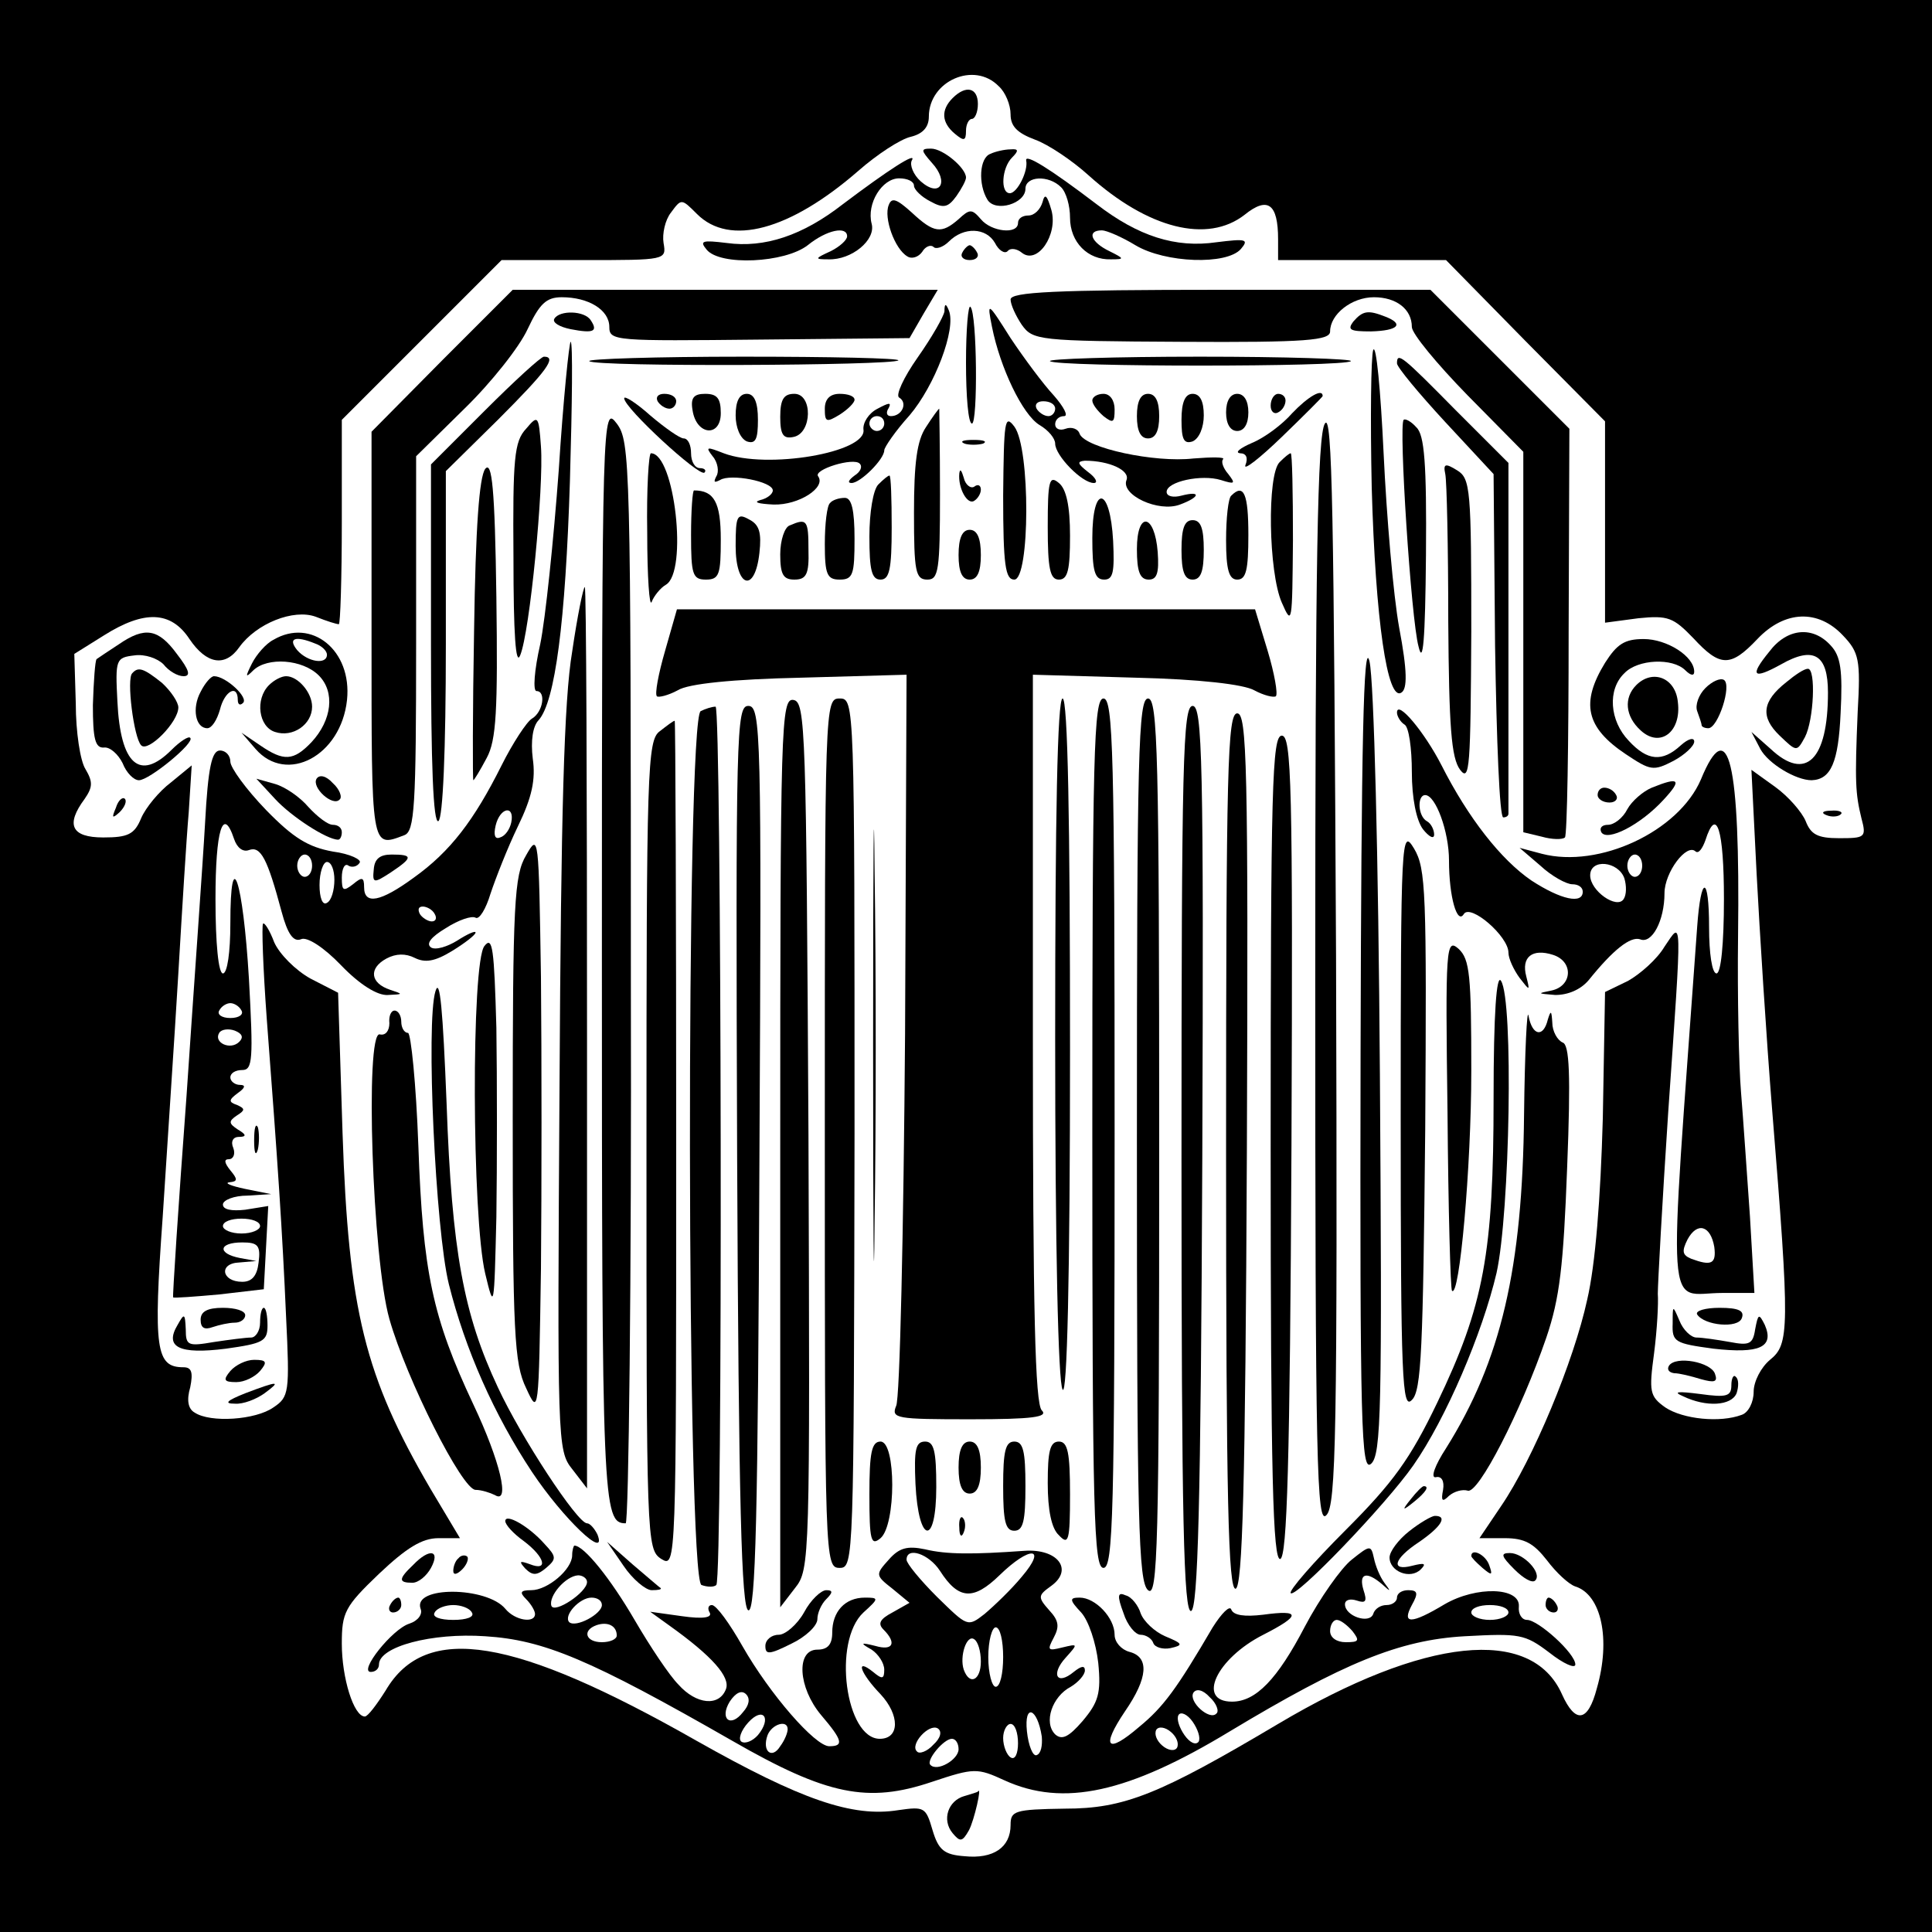 <?xml version="1.0" standalone="no"?>
<!DOCTYPE svg PUBLIC "-//W3C//DTD SVG 20010904//EN"
 "http://www.w3.org/TR/2001/REC-SVG-20010904/DTD/svg10.dtd">
<svg version="1.0" xmlns="http://www.w3.org/2000/svg"
 width="260pt" height="260pt" viewBox="0 0 260 260"
 preserveAspectRatio="xMidYMid meet">
<g transform="translate(0,260) scale(0.1,-0.1)"
fill="#000000" stroke="none">
<path d="M0 1300 l0 -1300 1300 0 1300 0 0 1300 0 1300 -1300 0 -1300 0 0
-1300z m1344 1184 c9 -8 16 -25 16 -38 0 -16 9 -25 33 -34 17 -6 50 -28 72
-48 80 -72 160 -92 210 -53 31 25 45 15 45 -33 l0 -28 113 0 113 0 107 -109
107 -108 0 -135 0 -136 45 6 c40 4 47 1 74 -27 36 -39 50 -39 86 -1 37 39 82
40 115 5 22 -23 24 -33 20 -103 -4 -95 -3 -110 5 -143 7 -26 5 -27 -30 -27
-29 0 -38 5 -45 23 -5 12 -23 33 -41 46 l-32 23 7 -140 c4 -76 13 -220 21
-319 24 -295 23 -314 -3 -335 -12 -10 -22 -29 -22 -43 0 -14 -7 -28 -16 -31
-29 -11 -79 -6 -103 10 -21 15 -22 21 -15 73 4 31 6 67 5 80 0 13 6 123 14
244 19 273 19 258 -5 223 -10 -17 -33 -37 -49 -46 l-31 -15 -3 -170 c-3 -108
-10 -197 -21 -244 -18 -83 -73 -215 -116 -278 l-29 -43 34 0 c27 0 39 -7 57
-30 12 -16 29 -32 38 -35 35 -11 48 -71 29 -137 -12 -46 -29 -48 -47 -8 -41
92 -185 77 -382 -40 -160 -95 -207 -114 -287 -114 -68 -1 -73 -3 -73 -22 0
-30 -23 -46 -62 -42 -27 2 -35 8 -43 35 -9 31 -11 32 -46 27 -62 -10 -131 14
-271 93 -246 140 -365 160 -419 68 -12 -19 -24 -35 -28 -35 -15 0 -31 52 -31
98 0 42 4 50 50 94 37 35 58 48 80 48 l29 0 -40 67 c-88 151 -110 239 -118
478 l-6 189 -37 19 c-20 11 -42 33 -49 49 -6 16 -13 27 -15 25 -2 -2 0 -60 5
-128 15 -197 21 -286 26 -401 5 -102 4 -108 -17 -122 -24 -17 -85 -21 -106 -7
-9 5 -11 17 -6 34 4 20 2 27 -9 27 -37 0 -41 23 -28 203 6 95 16 242 21 327 5
85 11 183 14 217 l4 63 -28 -23 c-16 -12 -34 -34 -40 -48 -9 -22 -18 -26 -51
-26 -43 0 -51 17 -25 52 11 16 11 23 1 40 -7 11 -13 50 -13 88 l-2 67 40 25
c54 34 90 33 115 -5 23 -34 48 -38 67 -11 23 32 73 52 103 41 15 -6 28 -10 31
-10 2 0 4 62 4 137 l0 138 107 107 108 108 111 0 c110 0 111 0 107 23 -2 12 2
31 10 41 14 19 14 19 35 -2 44 -44 125 -22 217 58 25 22 57 43 71 46 16 4 24
13 24 27 0 48 61 75 94 41z"/>
<path d="M1282 2468 c-16 -16 -15 -33 3 -48 12 -10 15 -10 15 4 0 9 4 16 8 16
4 0 8 9 8 20 0 22 -16 26 -34 8z"/>
<path d="M1254 2381 c24 -26 11 -48 -15 -25 -10 9 -15 22 -12 28 8 13 -32 -13
-93 -59 -54 -42 -105 -59 -156 -52 -33 4 -37 3 -27 -9 18 -22 105 -18 136 6
26 21 53 26 53 12 0 -5 -10 -14 -22 -20 -22 -10 -22 -11 -3 -11 31 -1 64 26
58 48 -7 27 14 61 37 61 11 0 20 -4 20 -10 0 -5 10 -15 22 -21 18 -10 24 -8
35 7 7 10 13 21 13 25 0 13 -31 39 -47 39 -14 0 -14 -2 1 -19z"/>
<path d="M1333 2393 c-15 -5 -17 -41 -4 -62 11 -17 51 -5 51 15 0 17 31 19 48
2 7 -7 12 -25 12 -41 0 -33 24 -57 55 -56 19 0 18 1 -2 11 -25 12 -31 28 -10
28 6 0 27 -9 45 -20 40 -24 123 -27 142 -5 11 13 7 14 -33 9 -55 -8 -105 8
-161 51 -63 48 -97 69 -95 59 3 -14 -12 -44 -22 -44 -13 0 -11 34 3 48 9 9 9
12 -2 11 -8 0 -21 -3 -27 -6z"/>
<path d="M1196 2324 c-7 -17 8 -59 25 -69 6 -4 15 -1 20 6 4 7 11 10 15 7 3
-4 13 -1 21 7 20 20 50 19 62 -2 5 -10 13 -15 17 -11 4 5 13 3 19 -2 21 -17
49 24 40 57 -6 21 -9 23 -12 11 -3 -10 -11 -18 -19 -18 -8 0 -14 -4 -14 -10 0
-16 -36 -12 -50 5 -12 14 -15 14 -30 0 -23 -20 -33 -19 -63 9 -20 18 -27 21
-31 10z"/>
<path d="M1295 2260 c-3 -5 1 -10 10 -10 9 0 13 5 10 10 -3 6 -8 10 -10 10 -2
0 -7 -4 -10 -10z"/>
<path d="M595 2115 l-95 -96 0 -274 c0 -290 -1 -286 44 -269 14 5 16 38 16
258 l0 252 65 64 c36 35 74 83 85 107 16 34 25 43 46 43 36 0 64 -17 64 -40 0
-19 8 -19 202 -17 l202 2 19 33 19 32 -286 0 -286 0 -95 -95z"/>
<path d="M1360 2197 c0 -7 7 -22 15 -34 15 -21 22 -22 215 -23 169 -1 200 2
200 14 0 23 29 46 59 46 30 0 51 -16 51 -40 0 -9 34 -50 75 -92 l75 -76 0
-256 0 -256 25 -6 c14 -4 28 -4 31 -1 3 2 5 127 5 277 l1 273 -93 93 -94 94
-282 0 c-223 0 -283 -3 -283 -13z"/>
<path d="M1271 2181 c-1 -7 -17 -35 -36 -62 -19 -27 -30 -51 -25 -54 12 -7 4
-25 -11 -25 -6 0 -7 5 -3 11 4 8 0 7 -15 -1 -12 -6 -20 -19 -19 -28 5 -31
-130 -54 -188 -32 -23 9 -25 9 -15 -4 7 -8 9 -21 5 -27 -4 -8 -3 -9 5 -5 14 9
71 -2 71 -14 0 -5 -8 -11 -17 -13 -10 -3 -2 -5 18 -6 34 -1 71 23 60 38 -7 9
48 26 56 17 4 -4 1 -11 -7 -16 -8 -6 -10 -10 -4 -10 12 0 44 32 44 44 0 4 15
26 34 47 34 40 63 116 53 141 -4 10 -6 10 -6 -1z m-81 -151 c0 -5 -4 -10 -10
-10 -5 0 -10 5 -10 10 0 6 5 10 10 10 6 0 10 -4 10 -10z"/>
<path d="M1300 2112 c0 -45 3 -82 8 -82 8 0 7 148 -2 157 -3 4 -6 -30 -6 -75z"/>
<path d="M1335 2160 c11 -55 41 -118 64 -132 12 -7 21 -18 21 -25 0 -16 36
-53 52 -53 6 0 3 7 -8 15 -14 11 -15 14 -4 15 33 0 61 -13 56 -26 -8 -20 43
-44 72 -33 27 10 29 19 2 12 -11 -3 -20 -1 -20 5 0 14 47 24 73 16 19 -6 20
-5 10 8 -7 8 -10 17 -7 20 3 3 -15 3 -40 1 -52 -6 -145 14 -153 33 -2 7 -11
10 -19 7 -8 -3 -14 0 -14 6 0 6 5 11 12 11 6 0 0 12 -14 28 -14 15 -40 50 -58
77 -31 49 -32 50 -25 15z m85 -110 c0 -5 -4 -10 -9 -10 -6 0 -13 5 -16 10 -3
6 1 10 9 10 9 0 16 -4 16 -10z"/>
<path d="M746 2171 c-3 -5 7 -11 22 -14 31 -6 37 -3 27 12 -8 13 -42 14 -49 2z"/>
<path d="M1821 2167 c-8 -11 -4 -13 24 -13 37 1 45 10 19 20 -23 9 -30 8 -43
-7z"/>
<path d="M752 1968 c-7 -95 -18 -201 -25 -235 -8 -35 -10 -63 -5 -63 13 0 9
-28 -6 -37 -7 -4 -26 -33 -41 -63 -37 -74 -69 -116 -118 -151 -45 -33 -67 -37
-67 -13 0 14 -3 14 -15 4 -13 -10 -15 -9 -15 9 0 12 4 20 9 16 5 -3 12 -1 15
4 3 4 -13 12 -36 15 -33 6 -53 18 -90 56 -27 28 -48 57 -48 65 0 8 -6 15 -14
15 -11 0 -16 -23 -20 -97 -3 -54 -15 -219 -25 -368 -11 -148 -19 -271 -18
-271 1 -1 29 1 62 4 l60 7 3 56 3 56 -31 -5 c-18 -2 -30 0 -30 7 0 6 15 12 33
12 l32 2 -35 7 c-19 4 -29 8 -21 9 11 1 11 4 1 16 -8 10 -9 15 -2 15 6 0 9 7
6 15 -4 9 0 15 7 15 11 0 11 3 -1 10 -12 8 -13 11 -1 19 11 7 11 9 0 14 -12 4
-11 7 1 16 10 7 11 11 3 11 -7 0 -13 5 -13 10 0 6 7 10 16 10 14 0 15 14 9
123 -8 133 -25 184 -25 74 0 -38 -4 -67 -10 -67 -6 0 -10 40 -10 100 0 93 10
126 25 81 4 -12 12 -18 20 -15 16 6 25 -12 44 -83 8 -30 16 -41 26 -37 8 4 31
-11 54 -35 25 -26 49 -41 63 -40 21 1 21 1 3 7 -27 9 -29 29 -5 42 13 7 26 7
38 1 14 -7 27 -5 50 9 18 11 32 22 32 25 0 3 -11 -2 -25 -11 -13 -8 -29 -13
-35 -9 -7 5 0 14 20 26 17 11 35 17 40 14 5 -3 14 12 20 32 7 21 23 62 37 91
19 39 24 63 20 91 -3 24 0 44 8 52 22 25 36 131 42 322 3 103 4 187 1 187 -2
0 -10 -78 -16 -172z m-64 -475 c-2 -9 -8 -18 -15 -20 -7 -3 -9 3 -6 16 6 25
26 28 21 4z m-268 -58 c0 -8 -4 -15 -10 -15 -5 0 -10 7 -10 15 0 8 5 15 10 15
6 0 10 -7 10 -15z m30 -19 c0 -14 -4 -28 -10 -31 -6 -4 -10 7 -10 24 0 17 5
31 10 31 6 0 10 -11 10 -24z m135 -46 c3 -5 2 -10 -4 -10 -5 0 -13 5 -16 10
-3 6 -2 10 4 10 5 0 13 -4 16 -10z m-260 -130 c3 -5 -3 -10 -15 -10 -12 0 -18
5 -15 10 3 6 10 10 15 10 5 0 12 -4 15 -10z m-3 -42 c-12 -12 -35 -1 -27 12 3
5 13 6 21 3 10 -4 12 -9 6 -15z m28 -248 c0 -5 -11 -10 -25 -10 -14 0 -25 5
-25 10 0 6 11 10 25 10 14 0 25 -4 25 -10z m-2 -49 c-2 -18 -9 -26 -22 -26
-28 0 -32 25 -4 26 l23 2 -22 4 c-31 6 -29 21 3 21 21 0 25 -4 22 -27z"/>
<path d="M1848 2129 c-3 -9 -4 -92 -2 -185 5 -178 21 -289 40 -276 8 5 8 29
-3 87 -8 44 -17 150 -21 235 -4 85 -10 148 -14 139z"/>
<path d="M652 2047 l-72 -72 0 -243 c0 -160 3 -241 10 -237 6 4 10 94 10 238
l0 233 70 69 c66 66 80 85 62 85 -4 0 -40 -33 -80 -73z"/>
<path d="M793 2114 c7 -8 408 -6 416 1 2 3 -92 5 -209 5 -117 0 -210 -3 -207
-6z"/>
<path d="M1413 2114 c8 -8 397 -8 405 0 3 3 -88 6 -203 6 -115 0 -205 -3 -202
-6z"/>
<path d="M1880 2111 c0 -5 29 -40 65 -79 l65 -70 2 -231 c2 -127 6 -231 11
-231 4 0 7 2 7 5 0 3 0 110 0 238 l0 234 -71 71 c-72 73 -79 79 -79 63z"/>
<path d="M840 2064 c0 -13 101 -106 108 -100 3 3 0 6 -6 6 -7 0 -12 9 -12 20
0 11 -4 20 -10 20 -5 0 -25 14 -45 31 -19 17 -35 27 -35 23z"/>
<path d="M885 2060 c3 -5 10 -10 16 -10 5 0 9 5 9 10 0 6 -7 10 -16 10 -8 0
-12 -4 -9 -10z"/>
<path d="M932 2048 c5 -34 38 -37 38 -4 0 20 -5 26 -21 26 -15 0 -20 -5 -17
-22z"/>
<path d="M990 2041 c0 -16 6 -31 15 -35 12 -4 15 3 15 29 0 24 -5 35 -15 35
-10 0 -15 -10 -15 -29z"/>
<path d="M1050 2039 c0 -24 4 -30 18 -27 25 5 26 58 1 58 -14 0 -19 -7 -19
-31z"/>
<path d="M1110 2050 c0 -18 2 -19 20 -8 11 7 20 16 20 20 0 5 -9 8 -20 8 -13
0 -20 -7 -20 -20z"/>
<path d="M1470 2061 c0 -5 7 -14 15 -21 13 -10 15 -9 15 9 0 12 -6 21 -15 21
-8 0 -15 -4 -15 -9z"/>
<path d="M1530 2040 c0 -20 5 -30 15 -30 10 0 15 10 15 30 0 20 -5 30 -15 30
-10 0 -15 -10 -15 -30z"/>
<path d="M1590 2035 c0 -26 3 -33 15 -29 9 4 15 19 15 35 0 19 -5 29 -15 29
-10 0 -15 -11 -15 -35z"/>
<path d="M1650 2045 c0 -16 6 -25 15 -25 9 0 15 9 15 25 0 16 -6 25 -15 25 -9
0 -15 -9 -15 -25z"/>
<path d="M1710 2054 c0 -8 5 -12 10 -9 6 3 10 10 10 16 0 5 -4 9 -10 9 -5 0
-10 -7 -10 -16z"/>
<path d="M1739 2044 c-13 -15 -37 -33 -54 -40 -16 -7 -24 -13 -16 -14 8 0 11
-6 7 -16 -3 -8 19 9 49 38 30 29 55 54 55 55 0 11 -20 -1 -41 -23z"/>
<path d="M810 1315 c0 -739 1 -765 32 -765 4 0 8 327 7 727 0 703 -1 729 -19
753 -19 25 -20 17 -20 -715z"/>
<path d="M1246 2025 c-12 -18 -16 -48 -16 -115 0 -79 2 -90 18 -90 15 0 17 12
17 115 0 63 -1 115 -1 115 -1 0 -9 -11 -18 -25z"/>
<path d="M1783 2030 c-10 -15 -13 -184 -13 -752 0 -652 2 -731 15 -717 13 13
15 106 13 752 -3 595 -5 733 -15 717z"/>
<path d="M708 2023 c-16 -17 -18 -40 -17 -174 0 -102 3 -146 9 -131 13 31 32
227 28 281 -3 42 -4 43 -20 24z"/>
<path d="M1350 1933 c0 -94 3 -113 15 -113 21 0 22 177 0 206 -13 17 -14 8
-15 -93z"/>
<path d="M1889 2035 c-7 -6 10 -269 20 -305 6 -26 9 8 10 123 1 123 -2 162
-13 172 -7 8 -15 12 -17 10z"/>
<path d="M1298 2003 c6 -2 18 -2 25 0 6 3 1 5 -13 5 -14 0 -19 -2 -12 -5z"/>
<path d="M871 1883 c0 -60 3 -101 6 -93 3 8 12 19 19 23 30 17 12 177 -20 177
-3 0 -6 -48 -5 -107z"/>
<path d="M1722 1978 c-17 -17 -15 -148 3 -189 14 -32 14 -28 15 84 0 64 -1
117 -3 117 -2 0 -8 -5 -15 -12z"/>
<path d="M653 1969 c-8 -11 -13 -78 -15 -217 -2 -111 -2 -202 -1 -202 1 0 9
13 18 30 13 24 15 64 13 216 -2 148 -6 184 -15 173z"/>
<path d="M1945 1962 c2 -9 4 -98 4 -198 1 -142 4 -184 16 -200 13 -17 14 4 15
186 0 191 -1 206 -19 217 -16 10 -19 9 -16 -5z"/>
<path d="M1291 1963 c-2 -20 11 -43 20 -37 5 3 9 10 9 15 0 6 -4 8 -9 4 -5 -3
-12 3 -14 12 -3 10 -5 13 -6 6z"/>
<path d="M1182 1948 c-7 -7 -12 -38 -12 -70 0 -45 3 -58 15 -58 12 0 15 14 15
70 0 39 -1 70 -3 70 -2 0 -8 -5 -15 -12z"/>
<path d="M1410 1891 c0 -56 3 -71 15 -71 12 0 15 13 15 59 0 40 -5 63 -15 71
-13 11 -15 3 -15 -59z"/>
<path d="M930 1880 c0 -53 2 -60 20 -60 18 0 20 7 20 54 0 50 -9 66 -36 66 -2
0 -4 -27 -4 -60z"/>
<path d="M1657 1933 c-4 -3 -7 -30 -7 -60 0 -40 4 -53 15 -53 12 0 15 13 15
60 0 55 -6 70 -23 53z"/>
<path d="M1117 1923 c-4 -3 -7 -28 -7 -55 0 -41 3 -48 20 -48 18 0 20 7 20 55
0 39 -4 55 -13 55 -8 0 -17 -3 -20 -7z"/>
<path d="M1470 1876 c0 -44 3 -56 16 -56 12 0 14 10 12 52 -4 74 -28 77 -28 4z"/>
<path d="M990 1865 c0 -56 26 -64 32 -9 3 27 0 38 -14 45 -16 9 -18 5 -18 -36z"/>
<path d="M1063 1893 c-7 -2 -13 -20 -13 -39 0 -27 4 -34 19 -34 16 0 20 7 19
40 0 40 -2 43 -25 33z"/>
<path d="M1530 1861 c0 -30 4 -41 16 -41 11 0 14 9 12 37 -4 52 -28 56 -28 4z"/>
<path d="M1590 1860 c0 -29 4 -40 15 -40 11 0 15 11 15 40 0 29 -4 40 -15 40
-11 0 -15 -11 -15 -40z"/>
<path d="M1290 1853 c0 -23 5 -33 15 -33 10 0 15 10 15 33 0 23 -5 34 -15 34
-10 0 -15 -11 -15 -34z"/>
<path d="M770 1723 c-11 -65 -15 -217 -17 -581 -3 -482 -3 -494 17 -519 l20
-26 0 607 c0 333 -1 606 -3 606 -2 0 -10 -39 -17 -87z"/>
<path d="M895 1724 c-9 -31 -14 -58 -11 -61 2 -2 15 1 28 8 14 9 75 15 166 17
l142 4 -2 -483 c-2 -266 -7 -492 -12 -501 -7 -17 0 -18 100 -18 84 0 105 3 96
12 -9 9 -12 134 -12 501 l0 489 138 -4 c86 -2 146 -9 160 -17 13 -7 26 -10 29
-8 3 3 -2 31 -11 61 l-17 56 -389 0 -389 0 -16 -56z"/>
<path d="M160 1733 c-14 -9 -27 -18 -30 -20 -2 -2 -4 -30 -5 -62 0 -45 3 -58
15 -57 8 1 19 -9 25 -21 5 -13 15 -23 22 -23 14 0 76 51 69 57 -2 3 -14 -5
-25 -16 -43 -43 -69 -20 -73 65 -3 57 -2 59 23 62 14 2 31 -4 39 -12 7 -9 19
-16 27 -16 10 0 8 8 -9 30 -25 34 -43 37 -78 13z"/>
<path d="M368 1739 c-10 -5 -23 -20 -29 -32 -9 -18 -9 -20 2 -9 19 18 66 15
88 -7 22 -22 18 -60 -10 -90 -24 -25 -37 -26 -69 -4 l-25 17 19 -22 c42 -48
115 -9 123 66 7 67 -48 111 -99 81z m56 -5 c9 -3 16 -10 16 -15 0 -14 -26 -10
-40 6 -13 16 -3 20 24 9z"/>
<path d="M1831 1186 c-1 -510 1 -567 14 -556 14 12 15 74 12 524 -2 294 -8
530 -14 556 -8 33 -11 -113 -12 -524z"/>
<path d="M2381 1723 c-27 -33 -22 -38 16 -17 44 25 63 13 63 -38 0 -91 -30
-120 -77 -76 l-26 23 12 -23 c11 -20 48 -42 69 -42 26 1 36 24 39 90 3 58 0
77 -13 91 -24 27 -59 24 -83 -8z"/>
<path d="M2160 1708 c-33 -54 -26 -87 28 -123 33 -22 37 -23 64 -9 15 8 28 20
28 26 0 6 -8 4 -18 -5 -25 -23 -45 -21 -70 6 -26 27 -29 69 -6 91 18 19 65 21
82 4 7 -7 12 -8 12 -2 0 21 -37 44 -68 44 -26 0 -36 -7 -52 -32z"/>
<path d="M178 1694 c-8 -7 2 -87 12 -97 9 -10 50 31 50 51 0 7 -10 22 -22 33
-25 20 -32 22 -40 13z"/>
<path d="M2404 1682 c-33 -26 -35 -47 -9 -72 23 -22 23 -22 34 -2 12 23 15 92
4 92 -5 0 -17 -8 -29 -18z"/>
<path d="M270 1669 c-12 -22 -7 -49 9 -49 6 0 13 11 17 25 6 25 24 35 24 13 0
-6 3 -8 7 -4 8 7 -23 36 -39 36 -4 0 -12 -9 -18 -21z"/>
<path d="M362 1678 c-19 -19 -14 -56 8 -63 24 -8 50 10 50 34 0 19 -19 41 -35
41 -6 0 -16 -5 -23 -12z"/>
<path d="M2202 1678 c-17 -17 -15 -42 6 -61 26 -24 55 -2 50 38 -3 33 -34 45
-56 23z"/>
<path d="M2295 1674 c-9 -9 -14 -23 -11 -31 3 -8 6 -17 6 -19 0 -2 4 -4 9 -4
13 0 32 58 21 65 -5 3 -16 -2 -25 -11z"/>
<path d="M1050 1049 l0 -612 20 26 c20 25 20 38 18 609 -3 546 -4 583 -20 586
-17 3 -18 -31 -18 -609z"/>
<path d="M1110 1075 c0 -575 0 -585 20 -585 19 0 19 10 20 585 0 580 0 585
-20 585 -20 0 -20 -6 -20 -585z"/>
<path d="M1175 1195 c0 -259 1 -366 2 -238 2 127 2 339 0 470 -1 131 -2 27 -2
-232z"/>
<path d="M1420 1203 c0 -279 4 -464 10 -473 6 -10 10 149 10 458 0 308 -3 472
-10 472 -7 0 -10 -159 -10 -457z"/>
<path d="M1470 1075 c0 -513 2 -585 15 -585 13 0 15 72 15 585 0 513 -2 585
-15 585 -13 0 -15 -72 -15 -585z"/>
<path d="M1530 1066 c0 -515 2 -595 15 -606 13 -11 15 56 15 594 0 532 -2 606
-15 606 -13 0 -15 -73 -15 -594z"/>
<path d="M943 1643 c-20 -8 -19 -1169 1 -1176 8 -3 17 -3 20 0 9 9 7 1183 -1
1182 -5 0 -14 -3 -20 -6z"/>
<path d="M992 1043 c2 -470 6 -607 15 -610 10 -4 13 127 15 606 3 577 2 611
-15 611 -16 0 -17 -34 -15 -607z"/>
<path d="M1590 1039 c0 -484 3 -610 13 -607 9 4 13 137 15 611 2 535 0 607
-13 607 -13 0 -15 -73 -15 -611z"/>
<path d="M1880 1641 c0 -5 5 -13 10 -16 6 -3 10 -32 10 -64 0 -35 6 -65 15
-77 8 -10 15 -14 15 -7 0 6 -4 15 -10 18 -12 7 -13 35 -2 35 14 0 32 -49 32
-88 0 -49 11 -87 20 -72 9 14 60 -30 60 -52 0 -8 7 -23 15 -34 14 -18 14 -18
9 2 -7 26 8 38 36 29 28 -9 26 -42 -2 -48 -20 -4 -19 -4 5 -6 17 0 34 7 45 20
33 41 56 59 69 55 16 -7 33 25 33 62 0 28 30 68 42 56 4 -3 9 4 13 15 15 47
25 15 25 -79 0 -60 -4 -100 -10 -100 -6 0 -10 27 -10 62 0 71 -11 71 -16 1
-39 -545 -43 -493 34 -493 l43 0 -6 103 c-4 56 -9 131 -12 167 -3 36 -5 130
-4 210 3 236 -13 301 -50 211 -30 -70 -137 -120 -214 -100 l-30 8 28 -24 c15
-14 35 -25 43 -25 8 0 14 -4 14 -10 0 -17 -29 -11 -69 15 -41 28 -85 84 -121
155 -23 45 -60 89 -60 71z m330 -206 c0 -8 -4 -15 -10 -15 -5 0 -10 7 -10 15
0 8 5 15 10 15 6 0 10 -7 10 -15z m-24 -17 c3 -10 3 -22 -1 -28 -9 -14 -45 11
-45 32 0 23 38 19 46 -4z m121 -496 c3 -23 -4 -26 -31 -16 -12 5 -13 10 -5 26
13 24 31 19 36 -10z"/>
<path d="M1650 1049 c0 -468 3 -590 13 -587 9 4 13 133 15 591 2 518 0 587
-13 587 -13 0 -15 -71 -15 -591z"/>
<path d="M888 1616 c-17 -12 -18 -51 -18 -557 0 -533 0 -544 20 -557 20 -12
20 -10 20 558 0 313 -1 570 -2 570 -2 0 -11 -7 -20 -14z"/>
<path d="M1710 1054 c0 -440 3 -555 13 -552 9 4 13 126 15 556 2 487 0 552
-13 552 -13 0 -15 -67 -15 -556z"/>
<path d="M426 1552 c-7 -12 22 -38 31 -28 4 3 0 14 -9 22 -9 10 -18 12 -22 6z"/>
<path d="M370 1525 c22 -24 70 -55 85 -55 3 0 5 5 5 10 0 6 -5 10 -12 10 -7 0
-21 11 -33 24 -11 13 -31 27 -45 31 l-25 7 25 -27z"/>
<path d="M2223 1540 c-12 -5 -27 -18 -33 -29 -6 -12 -18 -21 -26 -21 -8 0 -12
-4 -9 -10 8 -13 53 10 84 44 25 27 21 31 -16 16z"/>
<path d="M2150 1530 c0 -5 7 -10 16 -10 8 0 12 5 9 10 -3 6 -10 10 -16 10 -5
0 -9 -4 -9 -10z"/>
<path d="M156 1513 c-6 -14 -5 -15 5 -6 7 7 10 15 7 18 -3 3 -9 -2 -12 -12z"/>
<path d="M2458 1503 c7 -3 16 -2 19 1 4 3 -2 6 -13 5 -11 0 -14 -3 -6 -6z"/>
<path d="M1885 1094 c0 -350 2 -392 15 -378 13 12 15 69 18 364 2 320 1 351
-15 378 -17 28 -18 18 -18 -364z"/>
<path d="M708 1449 c-16 -27 -18 -64 -18 -355 0 -288 2 -329 18 -362 17 -37
17 -36 20 161 1 108 1 285 0 392 -3 191 -3 194 -20 164z"/>
<path d="M503 1430 c-2 -19 0 -19 23 -4 30 20 30 24 1 24 -16 0 -23 -6 -24
-20z"/>
<path d="M652 1327 c-18 -21 -17 -366 1 -441 12 -50 12 -48 15 76 1 71 1 185
0 255 -3 106 -5 124 -16 110z"/>
<path d="M1948 1103 c1 -130 4 -238 6 -240 10 -11 26 166 26 296 0 128 -2 150
-17 164 -17 15 -18 4 -15 -220z"/>
<path d="M586 1266 c-13 -42 0 -321 18 -394 22 -88 61 -176 112 -253 42 -63
102 -120 88 -84 -4 8 -10 15 -14 15 -13 0 -89 116 -120 183 -46 98 -62 183
-69 382 -5 126 -9 171 -15 151z"/>
<path d="M2010 1122 c0 -208 -13 -279 -76 -410 -36 -75 -59 -107 -123 -171
-44 -44 -77 -82 -74 -85 7 -7 128 119 165 172 44 63 93 178 112 259 18 81 23
367 6 393 -6 10 -10 -43 -10 -158z"/>
<path d="M2051 1100 c-2 -207 -31 -331 -105 -449 -15 -23 -21 -40 -14 -39 8 2
12 -5 10 -17 -3 -15 -1 -17 8 -8 7 6 18 9 25 7 14 -6 72 107 106 206 18 53 23
96 28 229 5 126 3 165 -6 168 -7 3 -14 15 -14 27 -1 16 -2 17 -6 4 -6 -25 -21
-22 -26 5 -2 12 -5 -48 -6 -133z"/>
<path d="M524 1223 c0 -10 -5 -17 -13 -15 -20 4 -10 -302 13 -383 23 -81 98
-230 116 -230 8 0 20 -4 26 -7 21 -13 7 46 -29 122 -55 117 -68 178 -74 348
-3 83 -10 152 -14 152 -5 0 -9 7 -9 15 0 8 -4 15 -9 15 -5 0 -8 -8 -7 -17z"/>
<path d="M342 1065 c0 -16 2 -22 5 -12 2 9 2 23 0 30 -3 6 -5 -1 -5 -18z"/>
<path d="M270 824 c0 -11 5 -14 16 -10 9 3 22 6 30 6 8 0 14 5 14 10 0 6 -13
10 -30 10 -21 0 -30 -5 -30 -16z"/>
<path d="M350 820 c0 -11 -6 -20 -12 -20 -7 0 -30 -3 -50 -6 -35 -6 -38 -5
-38 17 -1 22 -2 22 -11 6 -18 -30 2 -40 65 -32 50 7 56 10 56 31 0 13 -2 24
-5 24 -3 0 -5 -9 -5 -20z"/>
<path d="M2251 819 c-1 -25 3 -27 55 -34 62 -7 82 2 69 32 -8 16 -9 15 -13 -6
-3 -20 -8 -22 -34 -17 -17 3 -37 6 -45 6 -7 0 -18 10 -23 23 -9 21 -9 21 -9
-4z"/>
<path d="M2284 831 c10 -15 55 -19 60 -5 4 10 -4 14 -30 14 -19 0 -33 -4 -30
-9z"/>
<path d="M310 755 c-10 -12 -9 -15 8 -15 11 0 25 7 32 15 10 12 9 15 -8 15
-11 0 -25 -7 -32 -15z"/>
<path d="M2246 762 c-3 -5 0 -9 7 -10 7 0 23 -4 36 -8 18 -5 23 -4 19 7 -5 16
-53 25 -62 11z"/>
<path d="M2330 736 c0 -15 -6 -17 -42 -12 -31 4 -37 3 -23 -3 31 -15 65 -13
72 4 3 9 3 19 -1 22 -3 4 -6 -2 -6 -11z"/>
<path d="M330 725 c-25 -10 -29 -14 -14 -14 11 -1 29 6 40 14 23 17 19 17 -26
0z"/>
<path d="M1170 589 c0 -62 2 -70 15 -59 21 18 21 130 0 130 -12 0 -15 -15 -15
-71z"/>
<path d="M1232 603 c4 -81 28 -85 28 -4 0 48 -3 61 -15 61 -13 0 -15 -11 -13
-57z"/>
<path d="M1290 625 c0 -24 5 -35 15 -35 10 0 15 11 15 35 0 24 -5 35 -15 35
-10 0 -15 -11 -15 -35z"/>
<path d="M1350 600 c0 -47 3 -60 15 -60 12 0 15 13 15 60 0 47 -3 60 -15 60
-12 0 -15 -13 -15 -60z"/>
<path d="M1410 604 c0 -36 5 -61 15 -70 13 -14 15 -8 15 55 0 56 -3 71 -15 71
-12 0 -15 -13 -15 -56z"/>
<path d="M1899 583 c-13 -16 -12 -17 4 -4 16 13 21 21 13 21 -2 0 -10 -8 -17
-17z"/>
<path d="M680 553 c0 -5 11 -17 25 -27 29 -22 33 -41 8 -31 -14 5 -15 4 -6 -6
10 -10 16 -9 28 1 14 12 14 15 -2 32 -21 24 -53 42 -53 31z"/>
<path d="M1291 544 c0 -11 3 -14 6 -6 3 7 2 16 -1 19 -3 4 -6 -2 -5 -13z"/>
<path d="M1896 539 c-14 -11 -26 -27 -26 -35 0 -19 28 -30 42 -16 8 8 5 9 -11
5 -30 -8 -26 9 9 32 29 20 39 35 21 35 -4 0 -20 -9 -35 -21z"/>
<path d="M770 507 c0 -19 -33 -47 -55 -47 -15 0 -16 -3 -7 -12 7 -7 12 -16 12
-20 0 -13 -27 -9 -40 7 -25 30 -125 31 -114 0 3 -7 -3 -16 -15 -20 -23 -7 -69
-65 -52 -65 6 0 11 4 11 10 0 24 71 43 143 38 79 -5 141 -31 333 -141 127 -73
182 -84 268 -55 57 19 61 19 98 2 79 -36 166 -17 303 66 153 92 228 123 316
128 74 4 81 3 114 -22 19 -15 35 -22 35 -16 0 15 -50 60 -65 60 -7 0 -12 8
-11 18 2 26 -57 28 -100 3 -45 -27 -58 -27 -44 -1 9 16 8 20 -5 20 -8 0 -15
-4 -15 -10 0 -5 -6 -10 -14 -10 -8 0 -16 -5 -18 -12 -5 -14 -38 -3 -38 13 0 6
7 8 16 5 12 -4 14 -1 9 14 -7 23 4 26 25 8 12 -11 12 -10 3 2 -6 8 -12 23 -14
33 -4 18 -5 18 -30 -2 -14 -11 -43 -52 -63 -90 -37 -71 -66 -101 -98 -101 -48
0 -21 58 42 90 51 26 51 34 0 27 -25 -3 -40 -1 -43 7 -2 6 -13 -5 -25 -24 -48
-82 -66 -107 -99 -134 -43 -37 -52 -28 -19 21 31 45 33 73 6 80 -11 3 -20 13
-20 23 0 23 -26 50 -47 50 -14 0 -14 -3 2 -20 10 -11 20 -41 23 -68 4 -41 0
-53 -21 -78 -19 -22 -28 -26 -37 -18 -16 16 -4 51 21 64 10 6 19 16 19 22 0 7
-5 6 -15 -2 -23 -19 -31 -3 -11 19 17 19 17 19 -4 14 -20 -5 -21 -4 -12 13 8
15 7 23 -6 37 -16 18 -15 20 3 33 30 22 8 50 -36 47 -70 -5 -105 -5 -134 2
-24 5 -35 2 -49 -14 -18 -20 -18 -21 5 -39 l23 -19 -23 -13 c-17 -9 -20 -15
-12 -23 18 -18 13 -29 -11 -22 -20 5 -21 4 -5 -5 9 -6 17 -18 17 -27 0 -13 -3
-13 -15 -3 -25 20 -17 -2 10 -30 26 -28 26 -60 -1 -60 -46 0 -64 131 -22 170
21 19 21 20 2 20 -27 0 -44 -19 -44 -47 0 -16 -6 -23 -20 -23 -29 0 -26 -51 5
-88 29 -34 31 -42 11 -42 -19 0 -80 70 -117 135 -17 30 -35 55 -41 55 -5 0 -6
-5 -3 -10 4 -7 -9 -9 -37 -5 l-43 6 25 -18 c59 -42 83 -70 77 -86 -9 -24 -40
-21 -64 6 -12 12 -38 51 -59 87 -32 55 -68 100 -81 100 -1 0 -3 -6 -3 -13z
m495 -21 c25 -39 45 -40 80 -6 41 40 65 39 30 -2 -14 -17 -37 -39 -50 -50 -23
-18 -23 -17 -64 23 -23 23 -41 45 -41 50 0 18 30 8 45 -15z m-475 -15 c0 -14
-44 -43 -48 -32 -4 13 19 40 36 41 6 0 12 -4 12 -9z m20 -31 c0 -12 -35 -31
-44 -23 -8 9 14 33 30 33 8 0 14 -4 14 -10z m-175 -10 c4 -6 -7 -10 -25 -10
-18 0 -29 4 -25 10 3 6 15 10 25 10 10 0 22 -4 25 -10z m1395 0 c0 -5 -11 -10
-25 -10 -14 0 -25 5 -25 10 0 6 11 10 25 10 14 0 25 -4 25 -10z m-1200 -31 c0
-5 -9 -9 -20 -9 -22 0 -27 16 -7 23 15 5 27 -1 27 -14z m990 6 c10 -13 9 -15
-9 -15 -12 0 -21 6 -21 15 0 8 4 15 9 15 5 0 14 -7 21 -15z m-470 -35 c0 -22
-4 -40 -10 -40 -5 0 -10 18 -10 40 0 22 5 40 10 40 6 0 10 -18 10 -40z m-30
-6 c0 -25 -15 -33 -23 -11 -6 18 4 48 14 41 5 -3 9 -16 9 -30z m-320 -68 c-17
-22 -32 -9 -18 14 8 12 16 16 22 10 6 -6 4 -15 -4 -24z m637 -2 c-9 -10 -38
16 -31 28 4 6 13 4 22 -6 9 -8 13 -19 9 -22z m-617 -29 c-7 -8 -17 -12 -22 -9
-5 3 -1 15 9 26 20 22 32 6 13 -17z m382 -2 c1 -12 -1 -23 -7 -25 -5 -2 -11
13 -13 32 -4 38 14 32 20 -7z m211 -7 c-4 -5 -12 -1 -19 9 -7 10 -11 22 -8 27
3 5 12 1 19 -9 7 -10 11 -22 8 -27z m-553 17 c0 -5 -4 -15 -10 -23 -11 -18
-25 -7 -17 15 6 15 27 21 27 8z m196 -21 c-8 -9 -19 -13 -22 -9 -10 9 16 38
28 31 6 -4 4 -13 -6 -22z m114 2 c0 -14 -4 -23 -10 -19 -5 3 -10 15 -10 26 0
10 5 19 10 19 6 0 10 -12 10 -26z m214 -6 c-3 -5 -12 -4 -20 3 -7 6 -11 15 -8
21 3 5 12 4 20 -3 7 -6 11 -15 8 -21z m-294 -2 c0 -14 -29 -31 -38 -21 -6 6
18 35 29 35 5 0 9 -6 9 -14z"/>
<path d="M839 493 c12 -18 30 -33 38 -33 9 0 14 1 12 3 -2 1 -19 16 -38 32
l-34 30 22 -32z"/>
<path d="M556 494 c-20 -19 -20 -24 -1 -24 8 0 19 9 25 20 13 24 -2 27 -24 4z"/>
<path d="M617 503 c-4 -3 -7 -11 -7 -17 0 -6 5 -5 12 2 6 6 9 14 7 17 -3 3 -9
2 -12 -2z"/>
<path d="M1980 506 c0 -2 7 -9 15 -16 13 -11 14 -10 9 4 -5 14 -24 23 -24 12z"/>
<path d="M2038 488 c12 -12 24 -19 28 -15 10 10 -16 37 -34 37 -13 0 -12 -4 6
-22z"/>
<path d="M1082 430 c-9 -16 -25 -30 -34 -30 -10 0 -18 -7 -18 -15 0 -12 5 -12
35 3 19 9 35 24 35 33 0 8 5 20 12 27 9 9 9 12 0 12 -7 0 -21 -13 -30 -30z"/>
<path d="M1512 429 c5 -16 16 -29 23 -29 7 0 15 -5 17 -11 2 -6 13 -9 23 -7
18 4 17 6 -7 16 -14 6 -29 20 -33 31 -3 10 -12 22 -20 24 -11 5 -12 0 -3 -24z"/>
<path d="M525 440 c-3 -5 -1 -10 4 -10 6 0 11 5 11 10 0 6 -2 10 -4 10 -3 0
-8 -4 -11 -10z"/>
<path d="M2080 440 c0 -5 5 -10 11 -10 5 0 7 5 4 10 -3 6 -8 10 -11 10 -2 0
-4 -4 -4 -10z"/>
<path d="M1298 183 c-22 -6 -31 -32 -16 -50 10 -12 13 -12 22 4 7 13 18 61 12
52 -1 -1 -8 -3 -18 -6z"/>
</g>
</svg>
